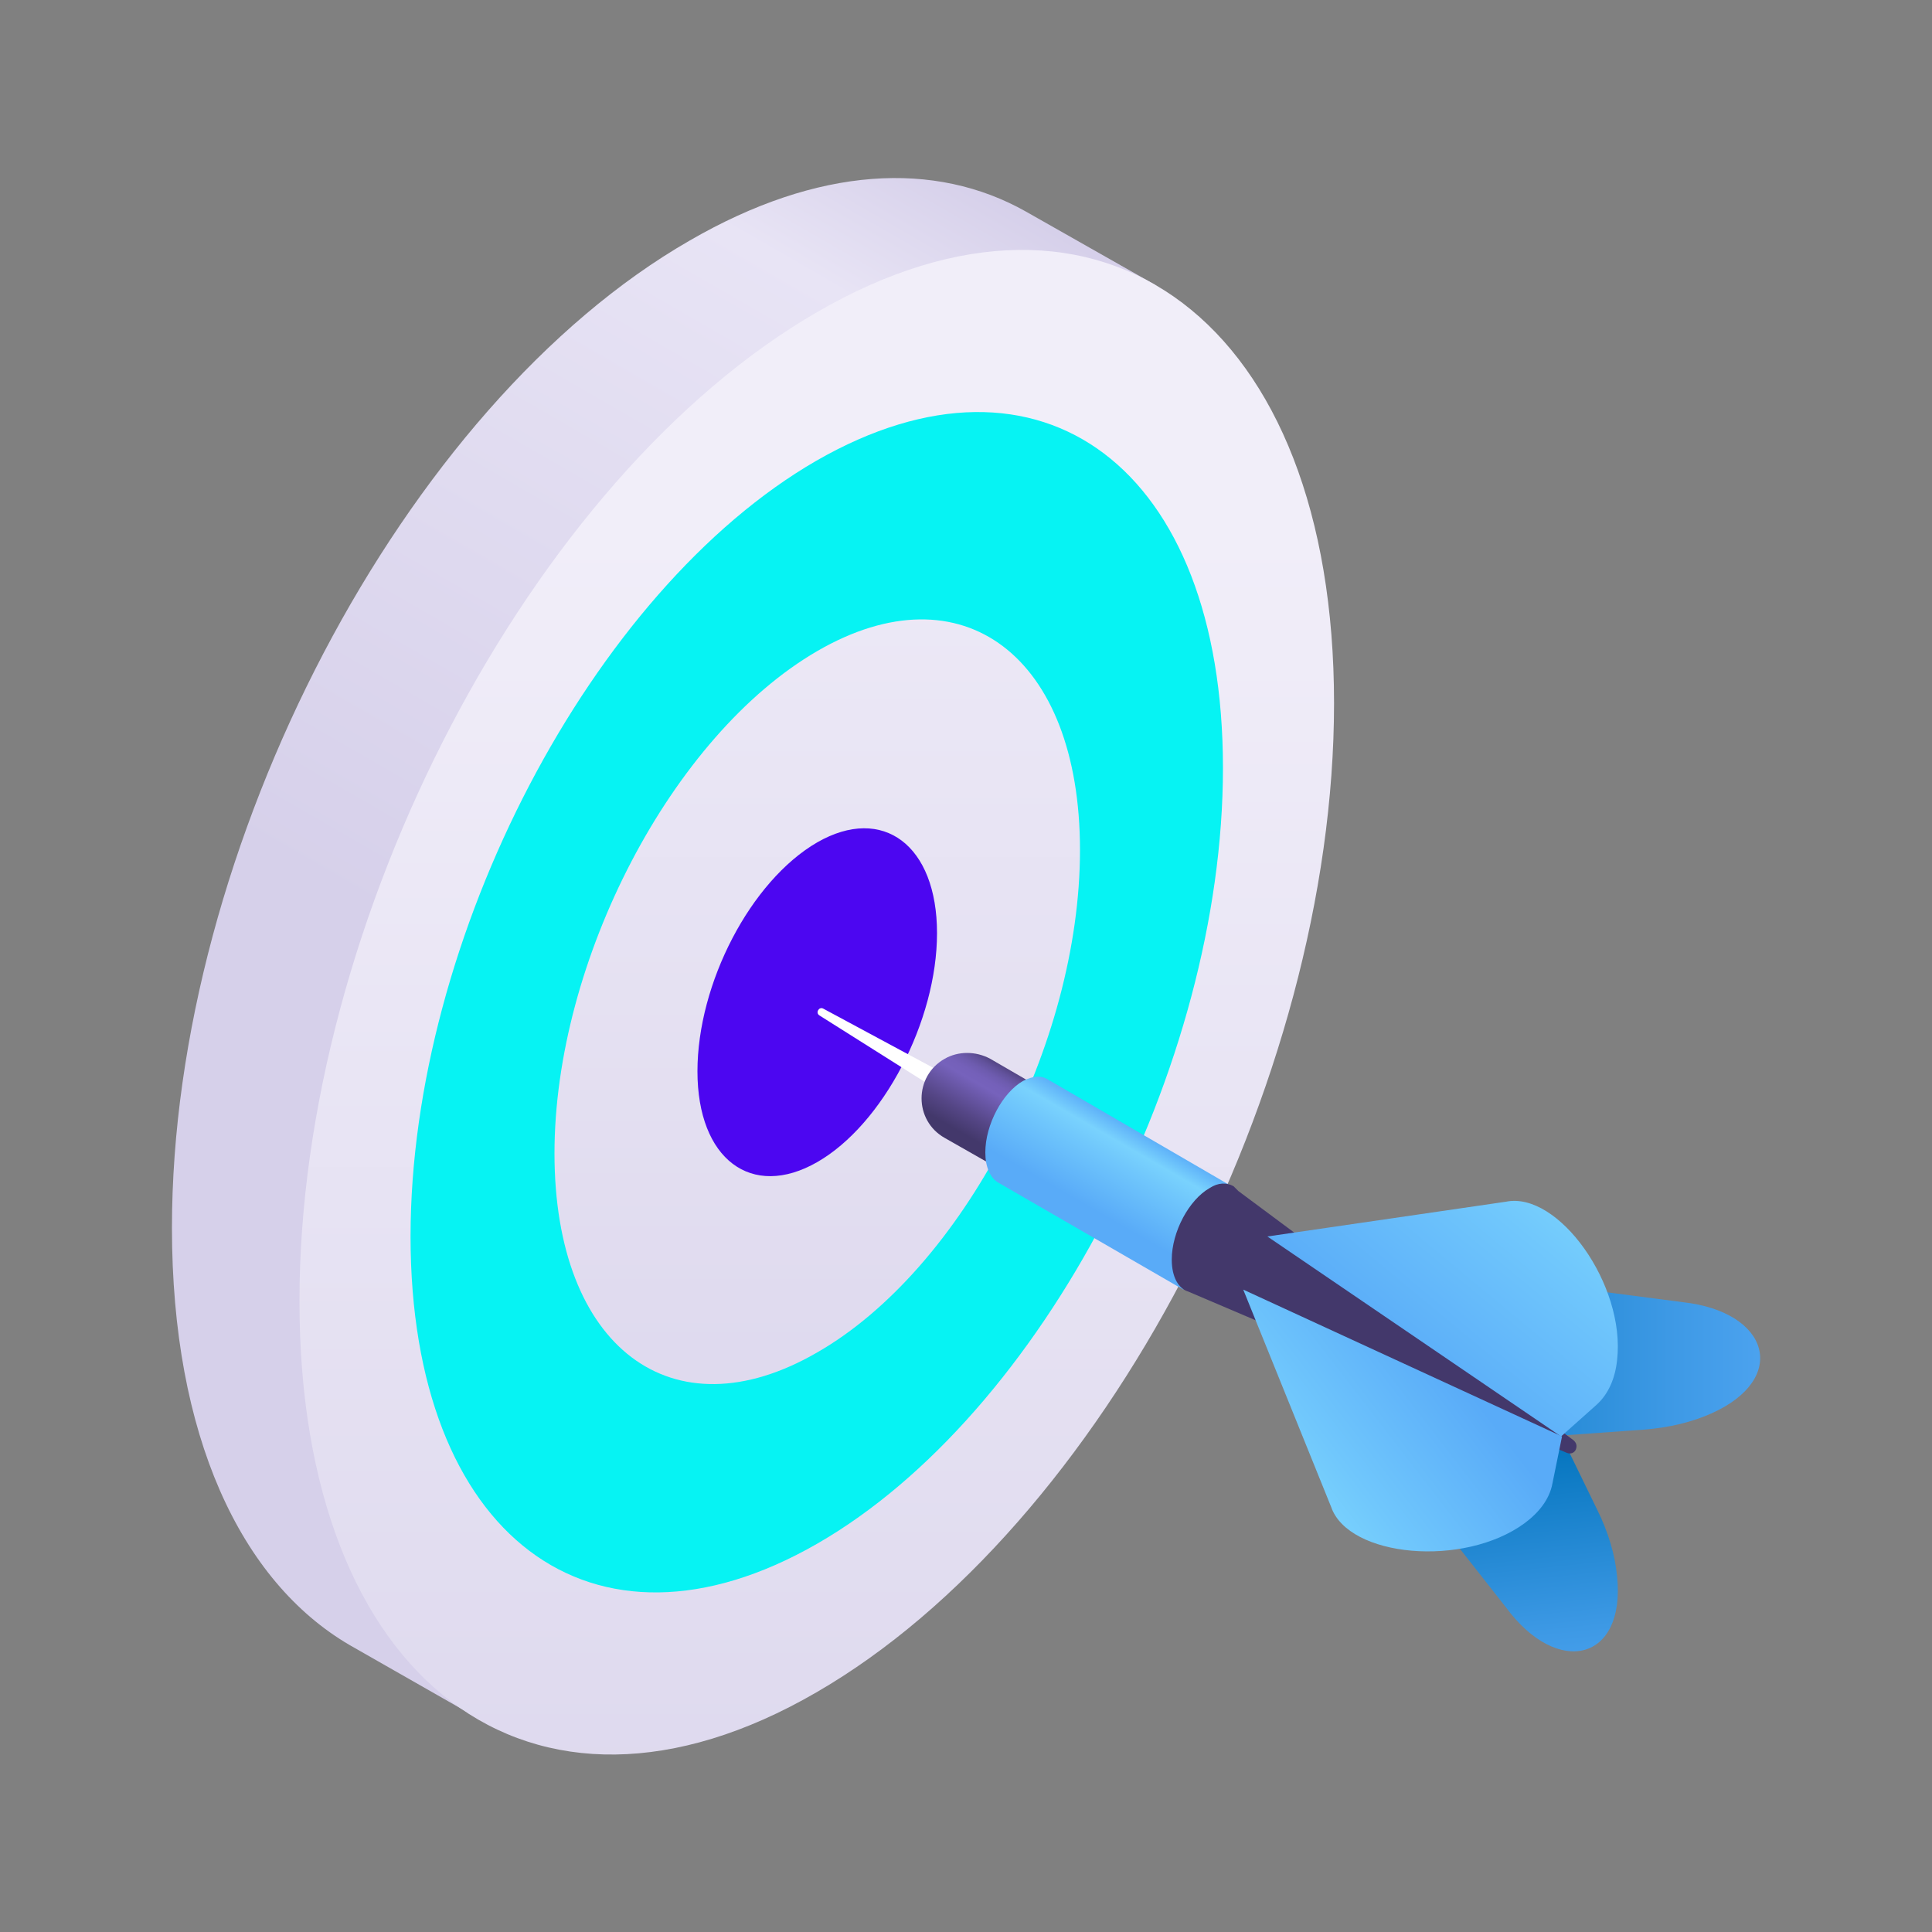 <?xml version="1.0" encoding="utf-8"?>
<!-- Generator: Adobe Illustrator 28.1.0, SVG Export Plug-In . SVG Version: 6.00 Build 0)  -->
<svg version="1.1" id="Layer_1" xmlns="http://www.w3.org/2000/svg" xmlns:xlink="http://www.w3.org/1999/xlink" x="0px" y="0px"
	 viewBox="0 0 200 200" style="enable-background:new 0 0 200 200;" xml:space="preserve">
<rect x="0" y="0" width="200" height="200" fill="#808080" stroke="none"/>
<style type="text/css">
	.st0{fill:url(#SVGID_1_);}
	.st1{fill:url(#SVGID_00000090278825490727573630000010228425171514366392_);}
	.st2{fill:url(#SVGID_00000001663767118682566250000015039557076965020568_);}
	.st3{fill:#FFFFFF;}
	.st4{fill:url(#SVGID_00000148645389289143710190000002227201961949151666_);}
	.st5{fill:url(#SVGID_00000169555534249263945610000005032120062486806168_);}
	.st6{opacity:0.5;fill:url(#SVGID_00000132080442588928906130000016358959069144741797_);enable-background:new    ;}
	.st7{opacity:0.5;fill:url(#SVGID_00000090259575242364341650000010296406854914080696_);enable-background:new    ;}
	.st8{opacity:0.5;fill:url(#SVGID_00000169552147867616992770000013317166055589422259_);enable-background:new    ;}
	.st9{fill:url(#SVGID_00000036936427009349655420000016964197964417969308_);}
	.st10{fill:url(#SVGID_00000147211304877696669550000006972829678761372038_);}
	.st11{fill:url(#SVGID_00000100379838753499592830000015544589280003404711_);}
	.st12{fill:url(#SVGID_00000152231123513021772310000010176606789329623950_);}
	.st13{fill:url(#SVGID_00000153701648842621445420000005112237468336042149_);}
	.st14{fill:url(#SVGID_00000178195290555435055940000005650800656963679158_);}
	.st15{fill:url(#SVGID_00000032628359693323394480000004817835096129999508_);}
	.st16{fill:#6AB2E4;}
	.st17{fill:url(#SVGID_00000088837031306416097080000001292520718040645785_);}
	.st18{fill:url(#SVGID_00000070077349635357910840000010071766739291251098_);}
	.st19{fill:url(#SVGID_00000082366811240982824510000010199694714699261857_);}
	.st20{fill:url(#SVGID_00000108275628860064281850000005588947171635119254_);}
	.st21{fill:url(#SVGID_00000177467539334827708180000012490365948975221405_);}
	.st22{fill:url(#SVGID_00000013887153652807007890000014725919141674901950_);}
	.st23{fill:url(#SVGID_00000182528470398788965590000017401643099540187321_);}
	.st24{fill:#4C06F1;}
	.st25{fill:#06F3F3;}
	.st26{fill:url(#SVGID_00000137811193206284845870000006860067806895077035_);}
	.st27{fill:url(#SVGID_00000078742848937958867360000007537890658989206968_);}
	.st28{fill:url(#SVGID_00000182523806775962894960000010680227362139975591_);}
	.st29{fill:url(#SVGID_00000093899007505691759180000007929269336507353269_);}
	.st30{fill:url(#SVGID_00000129912625653076963590000014318405262853719227_);}
	.st31{fill:url(#SVGID_00000163774361334641317880000002945751997992442043_);}
	.st32{fill:url(#SVGID_00000117647358404742726300000005687615748058963378_);}
	.st33{fill:#43386B;}
	.st34{fill:url(#SVGID_00000026843282395617408620000001429136154621221762_);}
	.st35{fill:url(#SVGID_00000070830654387061511090000006069189685228451508_);}
</style>
<g>
	<g>
		
			<linearGradient id="SVGID_1_" gradientUnits="userSpaceOnUse" x1="-329.071" y1="96.748" x2="-377.481" y2="180.596" gradientTransform="matrix(-1 0 0 -1 -276.238 200)">
			<stop  offset="0" style="stop-color:#D6D0EA"/>
			<stop  offset="0.83" style="stop-color:#E8E4F5"/>
			<stop  offset="1" style="stop-color:#D6D0EA"/>
		</linearGradient>
		<path class="st0" d="M106.2,21.9L106.2,21.9c-9.4-5.3-21.5-4.7-34.8,3C41.8,41.9,17.8,87.7,17.8,127.1c0,21.5,7.1,36.6,18.4,43.2
			l0,0l13.5,7.7l69.9-148.5L106.2,21.9z"/>
		
			<linearGradient id="SVGID_00000052788539279175768490000005359037871545309572_" gradientUnits="userSpaceOnUse" x1="-360.775" y1="13.141" x2="-360.775" y2="145.247" gradientTransform="matrix(-1 0 0 -1 -276.238 200)">
			<stop  offset="0" style="stop-color:#DED9EE"/>
			<stop  offset="1" style="stop-color:#F1EEF9"/>
		</linearGradient>
		<path style="fill:url(#SVGID_00000052788539279175768490000005359037871545309572_);" d="M138.1,72.8c0-39.4-24-57.6-53.5-40.5
			C55,49.4,31,95.2,31,134.7c0,39.4,24,57.6,53.5,40.5C114.1,158.1,138.1,112.3,138.1,72.8L138.1,72.8z"/>
		<path class="st25" d="M126.6,79.5c0-31-18.8-45.2-42.1-31.8C61.3,61.1,42.5,97.1,42.5,128c0,31,18.8,45.2,42.1,31.8
			S126.6,110.4,126.6,79.5z"/>
		
			<linearGradient id="SVGID_00000056429509028134892680000001734000306890288012_" gradientUnits="userSpaceOnUse" x1="-360.776" y1="53.982" x2="-360.776" y2="168.634" gradientTransform="matrix(-1 0 0 -1 -276.238 200)">
			<stop  offset="0" style="stop-color:#DED9EE"/>
			<stop  offset="1" style="stop-color:#F1EEF9"/>
		</linearGradient>
		<path style="fill:url(#SVGID_00000056429509028134892680000001734000306890288012_);" d="M111.8,88c0-20.1-12.2-29.3-27.2-20.6
			s-27.2,32-27.2,52c0,20.1,12.2,29.3,27.2,20.6C99.6,131.4,111.8,108.1,111.8,88z"/>
		<path class="st24" d="M97,96.6c0-9.1-5.6-13.3-12.4-9.4c-6.9,4-12.4,14.6-12.4,23.7c0,9.1,5.6,13.3,12.4,9.4
			C91.4,116.4,97,105.7,97,96.6z"/>
	</g>
	<g>
		<path class="st3" d="M107.5,116.4l-22.3-12c-0.4-0.2-0.8,0.4-0.4,0.7l21.4,13.5L107.5,116.4z"/>
		
			<linearGradient id="SVGID_00000022518076631960663310000002029663507593899701_" gradientUnits="userSpaceOnUse" x1="139.235" y1="61.154" x2="191.024" y2="61.154" gradientTransform="matrix(1 0 0 -1 0 200)">
			<stop  offset="0" style="stop-color:#0072BB"/>
			<stop  offset="0.648" style="stop-color:#3D99E5"/>
			<stop  offset="1" style="stop-color:#59ABF8"/>
		</linearGradient>
		<path style="fill:url(#SVGID_00000022518076631960663310000002029663507593899701_);" d="M130.4,129.1l31.3,19.5l8.4-0.6
			c2.7-0.2,5.1-0.8,7.1-1.7c8-3.6,6-10.5-3-11.5L130.4,129.1z"/>
		
			<linearGradient id="SVGID_00000091736430622169409470000011358516306941976998_" gradientUnits="userSpaceOnUse" x1="148.449" y1="50.628" x2="151.765" y2="18.908" gradientTransform="matrix(1 0 0 -1 0 200)">
			<stop  offset="0" style="stop-color:#0072BB"/>
			<stop  offset="0.648" style="stop-color:#3D99E5"/>
			<stop  offset="1" style="stop-color:#59ABF8"/>
		</linearGradient>
		<path style="fill:url(#SVGID_00000091736430622169409470000011358516306941976998_);" d="M129.1,132.3l32.5,16.3l3.7,7.6
			c1.2,2.4,1.9,4.8,2.1,7c0.9,8.7-6.1,10.5-11.5,3.2L129.1,132.3z"/>
		
			<linearGradient id="SVGID_00000072268442146723968230000001272699736630627263_" gradientUnits="userSpaceOnUse" x1="102.357" y1="81.101" x2="106.688" y2="88.603" gradientTransform="matrix(1 0 0 -1 0 200)">
			<stop  offset="0" style="stop-color:#43386B"/>
			<stop  offset="0.23" style="stop-color:#554686"/>
			<stop  offset="0.607" style="stop-color:#7662BC"/>
			<stop  offset="0.704" style="stop-color:#7460B9"/>
			<stop  offset="0.787" style="stop-color:#6D5BAE"/>
			<stop  offset="0.866" style="stop-color:#62529C"/>
			<stop  offset="0.94" style="stop-color:#534584"/>
			<stop  offset="1" style="stop-color:#43386B"/>
		</linearGradient>
		<path style="fill:url(#SVGID_00000072268442146723968230000001272699736630627263_);" d="M114.4,116.5l-11.9-6.9
			c-1.5-0.8-3.3-0.8-4.7,0c-3.2,1.8-3.2,6.4,0,8.2l7.2,4.1L114.4,116.5z"/>
		<g>
			
				<linearGradient id="SVGID_00000109010706268240147690000006383962128203415682_" gradientUnits="userSpaceOnUse" x1="112.524" y1="75.163" x2="117.338" y2="83.501" gradientTransform="matrix(1 0 0 -1 0 200)">
				<stop  offset="0" style="stop-color:#59ABF8"/>
				<stop  offset="0.568" style="stop-color:#70C7FC"/>
				<stop  offset="0.765" style="stop-color:#79D2FD"/>
				<stop  offset="1" style="stop-color:#59ABF8"/>
			</linearGradient>
			<path style="fill:url(#SVGID_00000109010706268240147690000006383962128203415682_);" d="M108.4,111.7L108.4,111.7
				c-0.7-0.4-1.5-0.3-2.5,0.2c-2.1,1.2-3.9,4.5-3.9,7.4c0,1.5,0.5,2.6,1.3,3.1l0,0l19.2,11.1l5-10.7L108.4,111.7z"/>
			<path class="st33" d="M162.9,149.1l-34.7-25.8c-0.2-0.2-0.3-0.3-0.5-0.5l0,0l0,0c-0.7-0.4-1.6-0.4-2.5,0.2
				c-2.1,1.2-3.9,4.5-3.9,7.4c0,1.8,0.7,3,1.7,3.3l39.2,16.7c0.5,0.2,1-0.1,1-0.7C163.2,149.4,163,149.2,162.9,149.1L162.9,149.1z"
				/>
		</g>
		
			<linearGradient id="SVGID_00000052088367496687062790000001871840816364171663_" gradientUnits="userSpaceOnUse" x1="144.517" y1="58.701" x2="160.654" y2="78.153" gradientTransform="matrix(1 0 0 -1 0 200)">
			<stop  offset="0" style="stop-color:#59ABF8"/>
			<stop  offset="0.742" style="stop-color:#70C7FC"/>
			<stop  offset="1" style="stop-color:#79D2FD"/>
		</linearGradient>
		<path style="fill:url(#SVGID_00000052088367496687062790000001871840816364171663_);" d="M131.2,128l30.4,20.7l3.7-3.3
			c1.2-1.1,1.9-2.7,2.1-4.6c0.9-7.8-6.1-17.5-11.5-16.4L131.2,128z"/>
		
			<linearGradient id="SVGID_00000170250213829076132530000017727896826264372100_" gradientUnits="userSpaceOnUse" x1="149.559" y1="59.382" x2="133.534" y2="47.003" gradientTransform="matrix(1 0 0 -1 0 200)">
			<stop  offset="0" style="stop-color:#59ABF8"/>
			<stop  offset="0.742" style="stop-color:#70C7FC"/>
			<stop  offset="1" style="stop-color:#79D2FD"/>
		</linearGradient>
		<path style="fill:url(#SVGID_00000170250213829076132530000017727896826264372100_);" d="M128.7,133.5l33,15.2l-1,4.9
			c-0.3,1.6-1.4,3-2.9,4.1c-6.3,4.6-18.2,3.5-20-1.7L128.7,133.5z"/>
	</g>
</g>
</svg>
